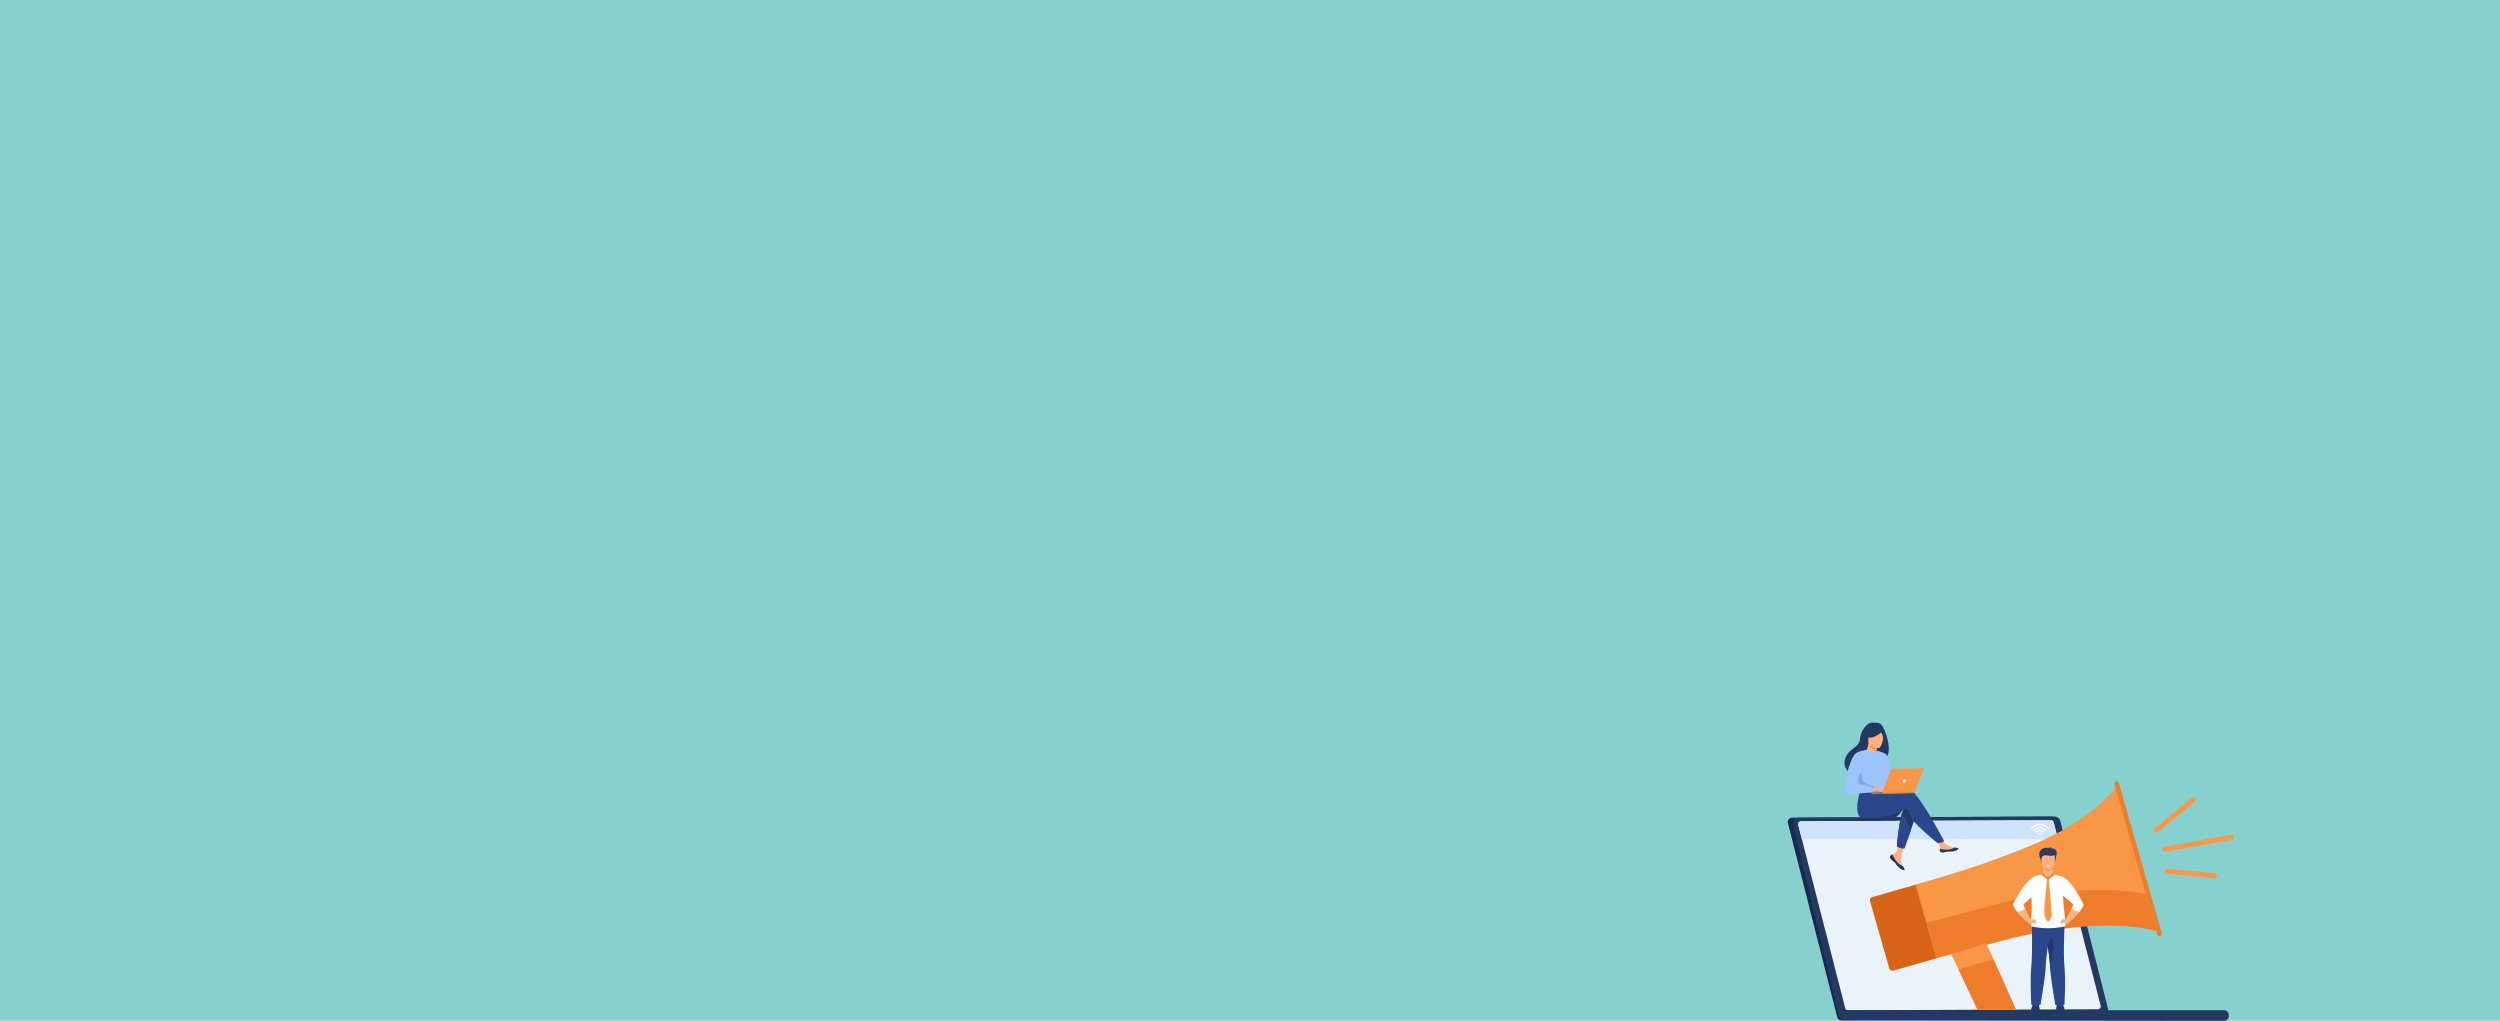 <svg xmlns="http://www.w3.org/2000/svg" width="1920" height="784" viewBox="0 0 1920 784"><g id="Group_2792" data-name="Group 2792" transform="translate(0 -966)"><rect id="Rectangle_1169" data-name="Rectangle 1169" width="1920" height="784" transform="translate(0 966)" fill="#86d1cd"></rect><g id="Group_2751" data-name="Group 2751" transform="translate(-5611.992 -11932.514)"><path id="Path_1637" data-name="Path 1637" d="M778.444,1014.076l-198.6,2.95a3.314,3.314,0,0,1-3.261-2.5L538.707,865.485a3.315,3.315,0,0,1,3.2-4.131l199.133-.85a3.314,3.314,0,0,1,3.226,2.5l37.342,146.942A3.314,3.314,0,0,1,778.444,1014.076Z" transform="translate(6446.391 12665.116)" fill="#162b4c"></path><path id="Path_1638" data-name="Path 1638" d="M798.583,1014.061l-196.3.837c-2.153.009-5.187,1.38-5.718-.707l-35.48-146.976a4.691,4.691,0,0,1,4.526-5.846l196.3-.838a4.691,4.691,0,0,1,4.566,3.535l36.632,144.148A4.691,4.691,0,0,1,798.583,1014.061Z" transform="translate(6427.879 12665.094)" fill="#233862"></path><path id="Path_1639" data-name="Path 1639" d="M815.273,1022.263l-74.807.316-31.494.134-85.6.362a2.221,2.221,0,0,1-2.158-1.668L587.934,891.6l-2.793-10.9a2.219,2.219,0,0,1,2.14-2.77l188.143-.8,3.753-.016a2.219,2.219,0,0,1,2.158,1.668l3.284,12.81,8.487,33.1,7.536,29.388,16.77,65.4A2.218,2.218,0,0,1,815.273,1022.263Z" transform="translate(6407.884 12651.345)" fill="#ebf3fa"></path><path id="Path_1640" data-name="Path 1640" d="M784.619,891.6H587.934l-2.793-10.9a2.219,2.219,0,0,1,2.14-2.77l188.143-.8,3.753-.016a2.219,2.219,0,0,1,2.158,1.668Z" transform="translate(6407.884 12651.345)" fill="#cfe3ff"></path><g id="Group_2032" data-name="Group 2032" transform="translate(7048.088 13498.492)"><path id="Path_911" data-name="Path 911" d="M1296.035,845.018s-30.7-10.654-96.128,2.081c-20.241,3.941-45.568,11.911-72.867,18.671L1110.9,809.321l.47-.121c8.253-2.126,35.872-9.809,67.871-21.716,28.889-10.747,61.511-24.748,85.508-51.875l23.18,81.053Z" transform="translate(-1075.958 -729.874)" fill="#ed7d2b"></path><path id="Path_912" data-name="Path 912" d="M1290.2,816.662c-10.343-2.451-41.008-7.385-93.987,2.856-20.615,3.985-46.4,12.111-74.194,18.977l-8.377-29.295c8.254-2.126,35.872-9.809,67.871-21.716,28.889-10.747,61.511-24.748,85.508-51.875Z" transform="translate(-1078.233 -729.874)" fill="#f99746"></path><path id="Path_913" data-name="Path 913" d="M2038.092,821.057h0a1.763,1.763,0,0,1-2.18-1.211l-33.021-115.468a1.764,1.764,0,0,1,1.211-2.18h0a1.763,1.763,0,0,1,2.18,1.211L2039.3,818.876A1.763,1.763,0,0,1,2038.092,821.057Z" transform="translate(-1815.099 -702.13)" fill="#ed7d2b"></path><path id="Path_914" data-name="Path 914" d="M924.937,1232.042l33.155-9.481-16.16-56.507-33.155,9.482a2.554,2.554,0,0,0-1.748,3.149l14.759,51.61A2.554,2.554,0,0,0,924.937,1232.042Z" transform="translate(-906.931 -1086.585)" fill="#d66316"></path><path id="Path_915" data-name="Path 915" d="M1321.873,1479.764l-29.442.126-14.69-31.11-5.428-11.5.011,0,26.85-8.477.485,1.09,4.988,11.2Z" transform="translate(-1209.725 -1304.323)" fill="#f99746"></path><path id="Path_916" data-name="Path 916" d="M1348.133,1539.2l-29.442.126-14.69-31.11,26.906-7.694Z" transform="translate(-1235.984 -1363.759)" fill="#ed7d2b"></path></g><g id="Group_2033" data-name="Group 2033" transform="translate(7266.173 13510.881)"><path id="Path_917" data-name="Path 917" d="M2211.823,775.145h0a1.914,1.914,0,0,1-.266,2.687l-28.37,23.262a1.915,1.915,0,0,1-2.687-.266h0a1.915,1.915,0,0,1,.266-2.687l28.371-23.262A1.915,1.915,0,0,1,2211.823,775.145Z" transform="translate(-2180.07 -774.448)" fill="#f99746"></path><path id="Path_918" data-name="Path 918" d="M2268.178,1099.467h0a1.914,1.914,0,0,1-2.087,1.712l-36.51-3.612a1.914,1.914,0,0,1-1.712-2.087h0a1.915,1.915,0,0,1,2.088-1.712l36.51,3.612A1.915,1.915,0,0,1,2268.178,1099.467Z" transform="translate(-2219.673 -1039.061)" fill="#f99746"></path><path id="Path_919" data-name="Path 919" d="M2273.128,943.5h0a1.914,1.914,0,0,1-1.536,2.22l-51.158,9.305a1.915,1.915,0,0,1-2.22-1.537h0a1.915,1.915,0,0,1,1.537-2.22l51.157-9.305A1.915,1.915,0,0,1,2273.128,943.5Z" transform="translate(-2211.655 -913.246)" fill="#f99746"></path></g><g id="Group_2034" data-name="Group 2034" transform="translate(7157.886 13549.077)"><path id="Path_920" data-name="Path 920" d="M1629.6,1705.1a10.791,10.791,0,0,1,.283-2.645c.283-.66,1.32-3.348,1.32-3.348h4.055a24.84,24.84,0,0,1,.8,3.254c.047.8,0,2.74,0,2.74Z" transform="translate(-1615.61 -1578.917)" fill="#233862"></path><path id="Path_921" data-name="Path 921" d="M1748.562,1705.1a10.8,10.8,0,0,0-.283-2.645c-.283-.66-1.32-3.348-1.32-3.348H1742.9a24.808,24.808,0,0,0-.8,3.254c-.047.8,0,2.74,0,2.74Z" transform="translate(-1708.82 -1578.917)" fill="#233862"></path><path id="Path_922" data-name="Path 922" d="M1659.979,1072.443a37.954,37.954,0,0,1-.709,6.4l-4.478,3.124,16.858,2.523-4.021-5.555s-1.214-5.927-.577-8.12S1659.979,1072.443,1659.979,1072.443Z" transform="translate(-1636.484 -1057.684)" fill="#ffb27d"></path><path id="Path_923" data-name="Path 923" d="M1684.929,1087.161s1.333,3.209,3.844,3.139,3.082-2.91,3.082-2.91Z" transform="translate(-1661.458 -1071.792)" fill="#ed985f"></path><path id="Path_924" data-name="Path 924" d="M1668.034,1010.208a40.279,40.279,0,0,0-1.377-5.274c-.566-1.226-1.037-6.7,5.234-6.979a7.226,7.226,0,0,0,3.725-.519s0,.8-.33,1.085a4.168,4.168,0,0,1,3.866,1.367c1.7,1.886-1.131,8.488-.99,10.044Z" transform="translate(-1646.062 -997.437)" fill="#2c3a64"></path><path id="Path_925" data-name="Path 925" d="M1680.687,1039.57c-1.819-.032-5.168-2.455-5.168-5.455v-4.682a1.868,1.868,0,0,1,1.7-1.992h6.941a1.868,1.868,0,0,1,1.7,1.992v4.417C1685.855,1037,1682.774,1039.607,1680.687,1039.57Z" transform="translate(-1653.66 -1022.302)" fill="#ffb27d"></path><path id="Path_926" data-name="Path 926" d="M1674.4,1026.8s.01-2.813,2.238-3.245,7.214,1.371,7.922-.68-9.639-2.016-10.16-.707S1674.4,1026.8,1674.4,1026.8Z" transform="translate(-1652.54 -1017.173)" fill="#2c3a64"></path><path id="Path_927" data-name="Path 927" d="M1628.6,1332.732s.709,21.666-.352,34.028.008,29.566.008,29.566a8.025,8.025,0,0,0,7.071,0s4.033-23.882,4.008-29.566c-.027-6.053,4.39-33.083,4.39-33.083Z" transform="translate(-1614.098 -1275.297)" fill="#2b478b"></path><path id="Path_928" data-name="Path 928" d="M1704.225,1396.147a8.019,8.019,0,0,1-7.07,0s-4.033-23.881-4.008-29.566c.011-2.556-.769-8.855-1.676-15.277-1.241-8.786-2.715-17.8-2.715-17.8l15.712-.982s-1.3,21.7-.234,34.064S1704.225,1396.147,1704.225,1396.147Z" transform="translate(-1664.63 -1275.119)" fill="#2b478b"></path><path id="Path_929" data-name="Path 929" d="M1654.265,1160.845a78.639,78.639,0,0,1-12.809,1.3,61.949,61.949,0,0,1-7.867-.6c-2.549-.338-4.377-.7-4.377-.7s-1.358.119-.556-6.576a94.162,94.162,0,0,0,.283-14.429c-.016-.526,0-1.149.028-1.842.26-5.519,1.929-15.453,3.2-15.987a23.3,23.3,0,0,1,5.233-1.045c0,.065,1.939,2.9,4.241,3.218a7.978,7.978,0,0,0,4.118-3.126,44.835,44.835,0,0,1,6.455,1.245s.241,1.052,1.149,19.312C1653.724,1148.848,1656.193,1160.869,1654.265,1160.845Z" transform="translate(-1614.615 -1099.806)" fill="#fff"></path><path id="Path_930" data-name="Path 930" d="M1706.279,1421.042c.012-2.556-.769-8.855-1.676-15.278a30.234,30.234,0,0,1,3.232-7.529C1710.735,1406.37,1706.279,1421.042,1706.279,1421.042Z" transform="translate(-1677.762 -1329.581)" fill="#233862"></path><path id="Path_931" data-name="Path 931" d="M1556.045,1148.248c-.16.133.4,1.513,1.218,3.313,1.689,3.7,4.494,9.155,4.494,9.155a16.164,16.164,0,0,1-.852,2.493,59.437,59.437,0,0,1-9.7-9.281,17.9,17.9,0,0,1-3.291-5.353c10.508-21.389,17.9-22.177,17.9-22.177l-.874,14.135S1556.532,1147.843,1556.045,1148.248Z" transform="translate(-1547.911 -1104.307)" fill="#fff"></path><path id="Path_932" data-name="Path 932" d="M1623.612,1321.355s2.547-2.357,3.584-1.037,1.226,3.395.424,3.254-2.452-.9-2.688-.519-1.292,1.1-1.613.526S1623.612,1321.355,1623.612,1321.355Z" transform="translate(-1610.325 -1264.677)" fill="#ffb27d"></path><path id="Path_933" data-name="Path 933" d="M1577.676,1282.453a16.181,16.181,0,0,1-.852,2.493,59.446,59.446,0,0,1-9.7-9.281,12.11,12.11,0,0,0,6.062-2.366C1574.871,1276.994,1577.676,1282.453,1577.676,1282.453Z" transform="translate(-1563.829 -1226.044)" fill="#ffb27d"></path><path id="Path_934" data-name="Path 934" d="M1780.741,1149.589a17.9,17.9,0,0,1-3.29,5.353,59.438,59.438,0,0,1-9.7,9.281,16.169,16.169,0,0,1-.851-2.492s2.805-5.459,4.494-9.155c.821-1.8,1.378-3.18,1.218-3.313-.378-.314-5.514-4.777-7.806-6.768l-1.089-.948-.525-13.926S1770.233,1128.2,1780.741,1149.589Z" transform="translate(-1726.311 -1105.322)" fill="#fff"></path><path id="Path_935" data-name="Path 935" d="M1766.3,1321.355s-2.546-2.357-3.584-1.037-1.226,3.395-.424,3.254,2.452-.9,2.688-.519,1.292,1.1,1.613.526S1766.3,1321.355,1766.3,1321.355Z" transform="translate(-1725.161 -1264.677)" fill="#ffb27d"></path><path id="Path_936" data-name="Path 936" d="M1784.829,1282.453a16.213,16.213,0,0,0,.852,2.493,59.467,59.467,0,0,0,9.7-9.281,12.11,12.11,0,0,1-6.062-2.366C1787.634,1276.994,1784.829,1282.453,1784.829,1282.453Z" transform="translate(-1744.245 -1226.044)" fill="#ffb27d"></path><path id="Path_937" data-name="Path 937" d="M1677.658,1114.674a1.789,1.789,0,0,0-.961,1.16s3,3.089,4.967,3.135Z" transform="translate(-1654.636 -1094.592)" fill="#ed7d2b"></path><path id="Path_938" data-name="Path 938" d="M1705.693,1118.215l3.875-4.452a1.819,1.819,0,0,1,.789,1.393S1707.359,1118.333,1705.693,1118.215Z" transform="translate(-1678.666 -1093.837)" fill="#ed7d2b"></path><path id="Path_939" data-name="Path 939" d="M1691.233,1137.734s-2.958,25.534-1.928,28.646a21.259,21.259,0,0,0,1.8,3.956,1.049,1.049,0,0,0,1.815,0c.785-1.364,1.812-3.337,1.812-4.339,0-1.622-2.244-28.282-2.244-28.282Z" transform="translate(-1664.904 -1113.683)" fill="#f99746"></path><path id="Path_940" data-name="Path 940" d="M1695.931,1130.026a18.659,18.659,0,0,1,2.876-.069.3.3,0,0,1,.231.448c-.305.549-.928,1.5-1.579,1.5C1696.545,1131.907,1695.12,1130.09,1695.931,1130.026Z" transform="translate(-1670.376 -1107.228)" fill="#ed7d2b"></path><path id="Path_941" data-name="Path 941" d="M1697.228,1080.051a1.989,1.989,0,0,0,1.556.739,1.85,1.85,0,0,0,1.455-.739A9.873,9.873,0,0,0,1697.228,1080.051Z" transform="translate(-1671.651 -1065.799)" fill="#fff"></path></g><g id="Group_2035" data-name="Group 2035" transform="translate(7171.594 13531.188)"><path id="Path_942" data-name="Path 942" d="M1664.015,934.5l-1.377.989-1.385-.978a1.7,1.7,0,0,1,2.762-.011Z" transform="translate(-1655.546 -926.81)" fill="#fff"></path><g id="Group_196" data-name="Group 196" transform="translate(3.74 4.579)"><path id="Path_943" data-name="Path 943" d="M1653.124,919.735a4.094,4.094,0,0,0-3.351,1.742l.875.614a3.028,3.028,0,0,1,4.939-.018l.871-.625A4.1,4.1,0,0,0,1653.124,919.735Z" transform="translate(-1649.773 -919.735)" fill="#fff"></path></g><g id="Group_197" data-name="Group 197" transform="translate(0)"><path id="Path_944" data-name="Path 944" d="M1635.03,893.006a8.663,8.663,0,0,0-7.091,3.683l.875.614a7.6,7.6,0,0,1,12.4-.046l.867-.624A8.663,8.663,0,0,0,1635.03,893.006Z" transform="translate(-1627.939 -893.006)" fill="#fff"></path></g><g id="Group_198" data-name="Group 198" transform="translate(2.034 2.505)"><path id="Path_945" data-name="Path 945" d="M1644.872,907.631a6.2,6.2,0,0,0-5.057,2.612l.874.614a5.137,5.137,0,0,1,8.344-.032l.867-.621A6.2,6.2,0,0,0,1644.872,907.631Z" transform="translate(-1639.815 -907.631)" fill="#fff"></path></g></g><g id="Group_2036" data-name="Group 2036" transform="translate(7028.562 13453.452)"><path id="Path_946" data-name="Path 946" d="M960.279,819.925a19.8,19.8,0,0,1-5.9,6.846l-14.2.066S962.267,816.3,960.279,819.925Z" transform="translate(-914.962 -754.078)" fill="#233862"></path><g id="Group_200" data-name="Group 200" transform="translate(0 0)"><path id="Path_947" data-name="Path 947" d="M996.794,979.732a1.306,1.306,0,0,0-.205,1.4.011.011,0,0,0,0,.007,8.686,8.686,0,0,0,2.8,2.955c.168.13.317.249.447.358.034.029.068.057.1.087l.078.067c1.228,1.088.779,1.351,2.99,3.564,2.521,2.521,4.222,2.534,4.7,2.29.405-.208-.453-1.554-1.4-3.068-.046-.073-.091-.147-.138-.221-.127-.2-.253-.405-.379-.608-1.116-1.822-.856-2.693-.654-5.442.164-2.234,3.223-12.526,3.223-12.526l-4.75-.722s-1.265,8.172-2.811,9.458c-.827.685-1.767.712-2.564,1.224q-.085.054-.166.109A6.2,6.2,0,0,0,996.794,979.732Z" transform="translate(-961.609 -877.314)" fill="#ffb27d"></path><path id="Path_948" data-name="Path 948" d="M996.794,1031.406a1.306,1.306,0,0,0-.205,1.4.011.011,0,0,0,0,.007,10.056,10.056,0,0,0,2.807,2.946c.166.132.313.254.443.368.034.029.068.058.1.087l.078.067c1.228,1.088.779,1.351,2.99,3.564,2.521,2.521,4.222,2.534,4.7,2.29.405-.208-.453-1.554-1.4-3.068a10.528,10.528,0,0,1-4.467-3.157c-1.525-1.869-2.565-4.288-3.606-5.68-.056.036-.112.072-.166.109A6.21,6.21,0,0,0,996.794,1031.406Z" transform="translate(-961.609 -928.987)" fill="#233862"></path><path id="Path_949" data-name="Path 949" d="M1201.567,966.008c.321,1.455,2.4,1.17,4.715.556s1.776.072,5.081-.36,4.283-1.687,4.375-2.181c.082-.439-1.558-.561-3.317-.728-.221-.021-.443-.043-.666-.066-1.987-.21-3.463-1.46-5.284-2.474-1.725-.961-4.349-4.964-4.349-4.964l-4.535.449s2.455,3.573,3.408,5.129a5.487,5.487,0,0,1,.507,3.086A5.831,5.831,0,0,0,1201.567,966.008Z" transform="translate(-1128.272 -867.3)" fill="#ffb27d"></path><path id="Path_950" data-name="Path 950" d="M1225.121,1002.869c2.316-.615,1.776.072,5.081-.36s4.283-1.687,4.375-2.181c.082-.439-1.558-.561-3.317-.728l-.016.034a9.339,9.339,0,0,1-4.714,1.568c-2.246.1-4.638-.5-6.189-.442a5.836,5.836,0,0,0,.066,1.553C1220.727,1003.768,1222.8,1003.483,1225.121,1002.869Z" transform="translate(-1147.111 -903.604)" fill="#233862"></path><path id="Path_951" data-name="Path 951" d="M1042.846,813.276l-4.02,11.509-5.248,15.026a8.98,8.98,0,0,1-2.95-.211,12.773,12.773,0,0,1-2.875-1.33s1.223-16.047,3.913-25.3a16.378,16.378,0,0,1,2.365-5.392C1038.377,802.232,1042.846,813.276,1042.846,813.276Z" transform="translate(-987.53 -743.265)" fill="#233862"></path><path id="Path_952" data-name="Path 952" d="M891.095,735.035c-2.8-.842-10.71.466-18.648,2.184l-1.723-2.719-17.24-1s-5.432,12.708-2.163,20.673a2.734,2.734,0,0,0,2.876,1.793l.953-.05s9.619-.053,12.946-.118c8.56-.169,18-6.242,19.232-6.514,2.016-.445,2.9,3.586,5.012,7.8s19.392,18.443,19.392,18.443a14.96,14.96,0,0,0,3.684-.452,3.634,3.634,0,0,0,1.565-1.032S897.407,736.935,891.095,735.035Z" transform="translate(-840.453 -683.082)" fill="#2b478b"></path><path id="Path_953" data-name="Path 953" d="M820.385,440.1a6.106,6.106,0,0,0-3.327-.789,9.944,9.944,0,0,1-1.646-.076c-6.54-.748-10.279,8.808-10.453,11.684-.321,5.3-3.105,6.164-6.981,9.557-7.772,6.8-5.3,14.482-.924,17.267,2.627,1.671,7.164-.142,7.164-.142.066.044,12.362-7.2,18.425-10.694C831.805,465.421,824.12,442.226,820.385,440.1Z" transform="translate(-792.941 -439.195)" fill="#233862"></path><path id="Path_954" data-name="Path 954" d="M895.068,538.735c.027.017-2.995,1.116-5.047.255-1.931-.808-3.443-3.929-3.415-3.931.87-.058,1.811-.838,2.448-5.847l.373.126,6.278,2.12s-.412,2.009-.667,3.919C894.825,536.981,894.723,538.516,895.068,538.735Z" transform="translate(-870.561 -513.792)" fill="#ffb27d"></path><path id="Path_955" data-name="Path 955" d="M909.359,532.066s-.412,2.009-.667,3.919c-3.594-.574-5.069-4.114-5.612-6.04Z" transform="translate(-884.214 -514.401)" fill="#ed975d"></path><path id="Path_956" data-name="Path 956" d="M907.155,481.5s-8.552-.976-7.862-6.293.051-9.023,5.54-8.624,6.285,2.565,6.486,4.4S909.4,481.616,907.155,481.5Z" transform="translate(-881.043 -461.866)" fill="#ffb27d"></path><path id="Path_957" data-name="Path 957" d="M898.8,465.713s-5.367,4.813-9.074,5.266-5.136-.712-5.136-.712a14.507,14.507,0,0,0,3.413-4.82,2.612,2.612,0,0,1,2.123-1.582C892.773,463.584,897.8,463.38,898.8,465.713Z" transform="translate(-868.892 -459.502)" fill="#233862"></path><path id="Path_958" data-name="Path 958" d="M947.571,468.261a13.45,13.45,0,0,1,2.463,3.029,10.328,10.328,0,0,1,.388,5.483s2.737-5.59,1.072-8.247C949.729,465.709,947.571,468.261,947.571,468.261Z" transform="translate(-921.083 -462.404)" fill="#233862"></path><path id="Path_959" data-name="Path 959" d="M868.551,578.414c.083,17.271.2,13.659-1.657,15.335a7.255,7.255,0,0,1-3.4.808c-5.287.456-14.611-.233-14.984-1.2-1.288-3.361-.447-4.43-1.568-9.593-.117-.549-.26-1.143-.427-1.79-.92-3.543-1.771-4.738,1.13-10.516,2.631-5.234,5.387-9.5,5.645-9.348,7.3,4.138,7.806.529,7.806.529S868.511,569.99,868.551,578.414Z" transform="translate(-836.613 -541.049)" fill="#9cc4ff"></path><path id="Path_960" data-name="Path 960" d="M1038.826,857.945l-5.248,15.027a8.981,8.981,0,0,1-2.95-.211,12.77,12.77,0,0,1-2.875-1.33s1.223-16.047,3.913-25.3Z" transform="translate(-987.53 -776.425)" fill="#2b478b"></path><path id="Path_961" data-name="Path 961" d="M935.841,565.2s7.444,1.111,8.379,4.289,6.432,21.856,6.432,21.856-3.758.752-5.535-.956-6.382-16.046-6.382-16.046Z" transform="translate(-911.363 -543.619)" fill="#9cc4ff"></path><path id="Path_962" data-name="Path 962" d="M869.763,664.3c-5.287.456-14.611-.233-14.984-1.2-1.288-3.361-.447-4.43-1.568-9.593l2.412-7.241s-.264,8.015,2.139,10.075,9.748,3.875,10.931,5.612A6.441,6.441,0,0,1,869.763,664.3Z" transform="translate(-842.887 -610.796)" fill="#7da6ef"></path><path id="Path_963" data-name="Path 963" d="M914.04,728.181s5.2-1.266,6.052-.819a12.269,12.269,0,0,1,3.215,2.676c.269.582-1.885-.409-2.583-.581a6.185,6.185,0,0,0-2.209.53,7.374,7.374,0,0,1-3.968.478Z" transform="translate(-893.296 -677.921)" fill="#ffb27d"></path><path id="Path_964" data-name="Path 964" d="M811.037,562.1s-7,.57-9.365,4c-3.323,4.834-9.7,25.282-5.763,27.915,4.436,2.965,19.93.405,19.93.405s.469-2.427-.273-3.582-12.471-2.813-13.022-3.342,6.537-10.656,6.505-12.274S811.037,562.1,811.037,562.1Z" transform="translate(-794.369 -541.048)" fill="#9cc4ff"></path><path id="Path_965" data-name="Path 965" d="M951.014,736.281a10.11,10.11,0,0,0,1.484,1.552,1.07,1.07,0,0,0,.593.115l-.764-1.313Z" transform="translate(-923.937 -685.391)" fill="#ffb27d"></path><path id="Path_966" data-name="Path 966" d="M949.37,727.824l3.212,1.482a.567.567,0,0,1-.523.214,7.594,7.594,0,0,1-1.388-.352Z" transform="translate(-922.574 -678.383)" fill="#ffb27d"></path></g><g id="Group_202" data-name="Group 202" transform="translate(20.818 35.13)"><g id="Group_201" data-name="Group 201"><path id="Path_967" data-name="Path 967" d="M959.928,663.75l25.169-.5,7.2-18.977-25.13.5Z" transform="translate(-952.142 -644.276)" fill="#f99746"></path><path id="Path_968" data-name="Path 968" d="M947.71,750.745l-33.236.656.014.734,32.941-.65Z" transform="translate(-914.474 -732.507)" fill="#ed7d2b"></path></g><path id="Path_969" data-name="Path 969" d="M1056.886,695.12a.872.872,0,0,0-.878-1.181,1.717,1.717,0,0,0-1.518,1.229.872.872,0,0,0,.878,1.181A1.718,1.718,0,0,0,1056.886,695.12Z" transform="translate(-1030.47 -685.432)" fill="#fff"></path></g></g><path id="Path_1641" data-name="Path 1641" d="M772.211,1728.606h291.856a3.691,3.691,0,0,1,3.692,3.692v.806a3.691,3.691,0,0,1-3.7,3.692l-291.945-.327a3.692,3.692,0,0,1-3.626-4.364l.089-.479A3.692,3.692,0,0,1,772.211,1728.606Z" transform="translate(6255.934 11945.718)" fill="#233862"></path></g></g></svg>